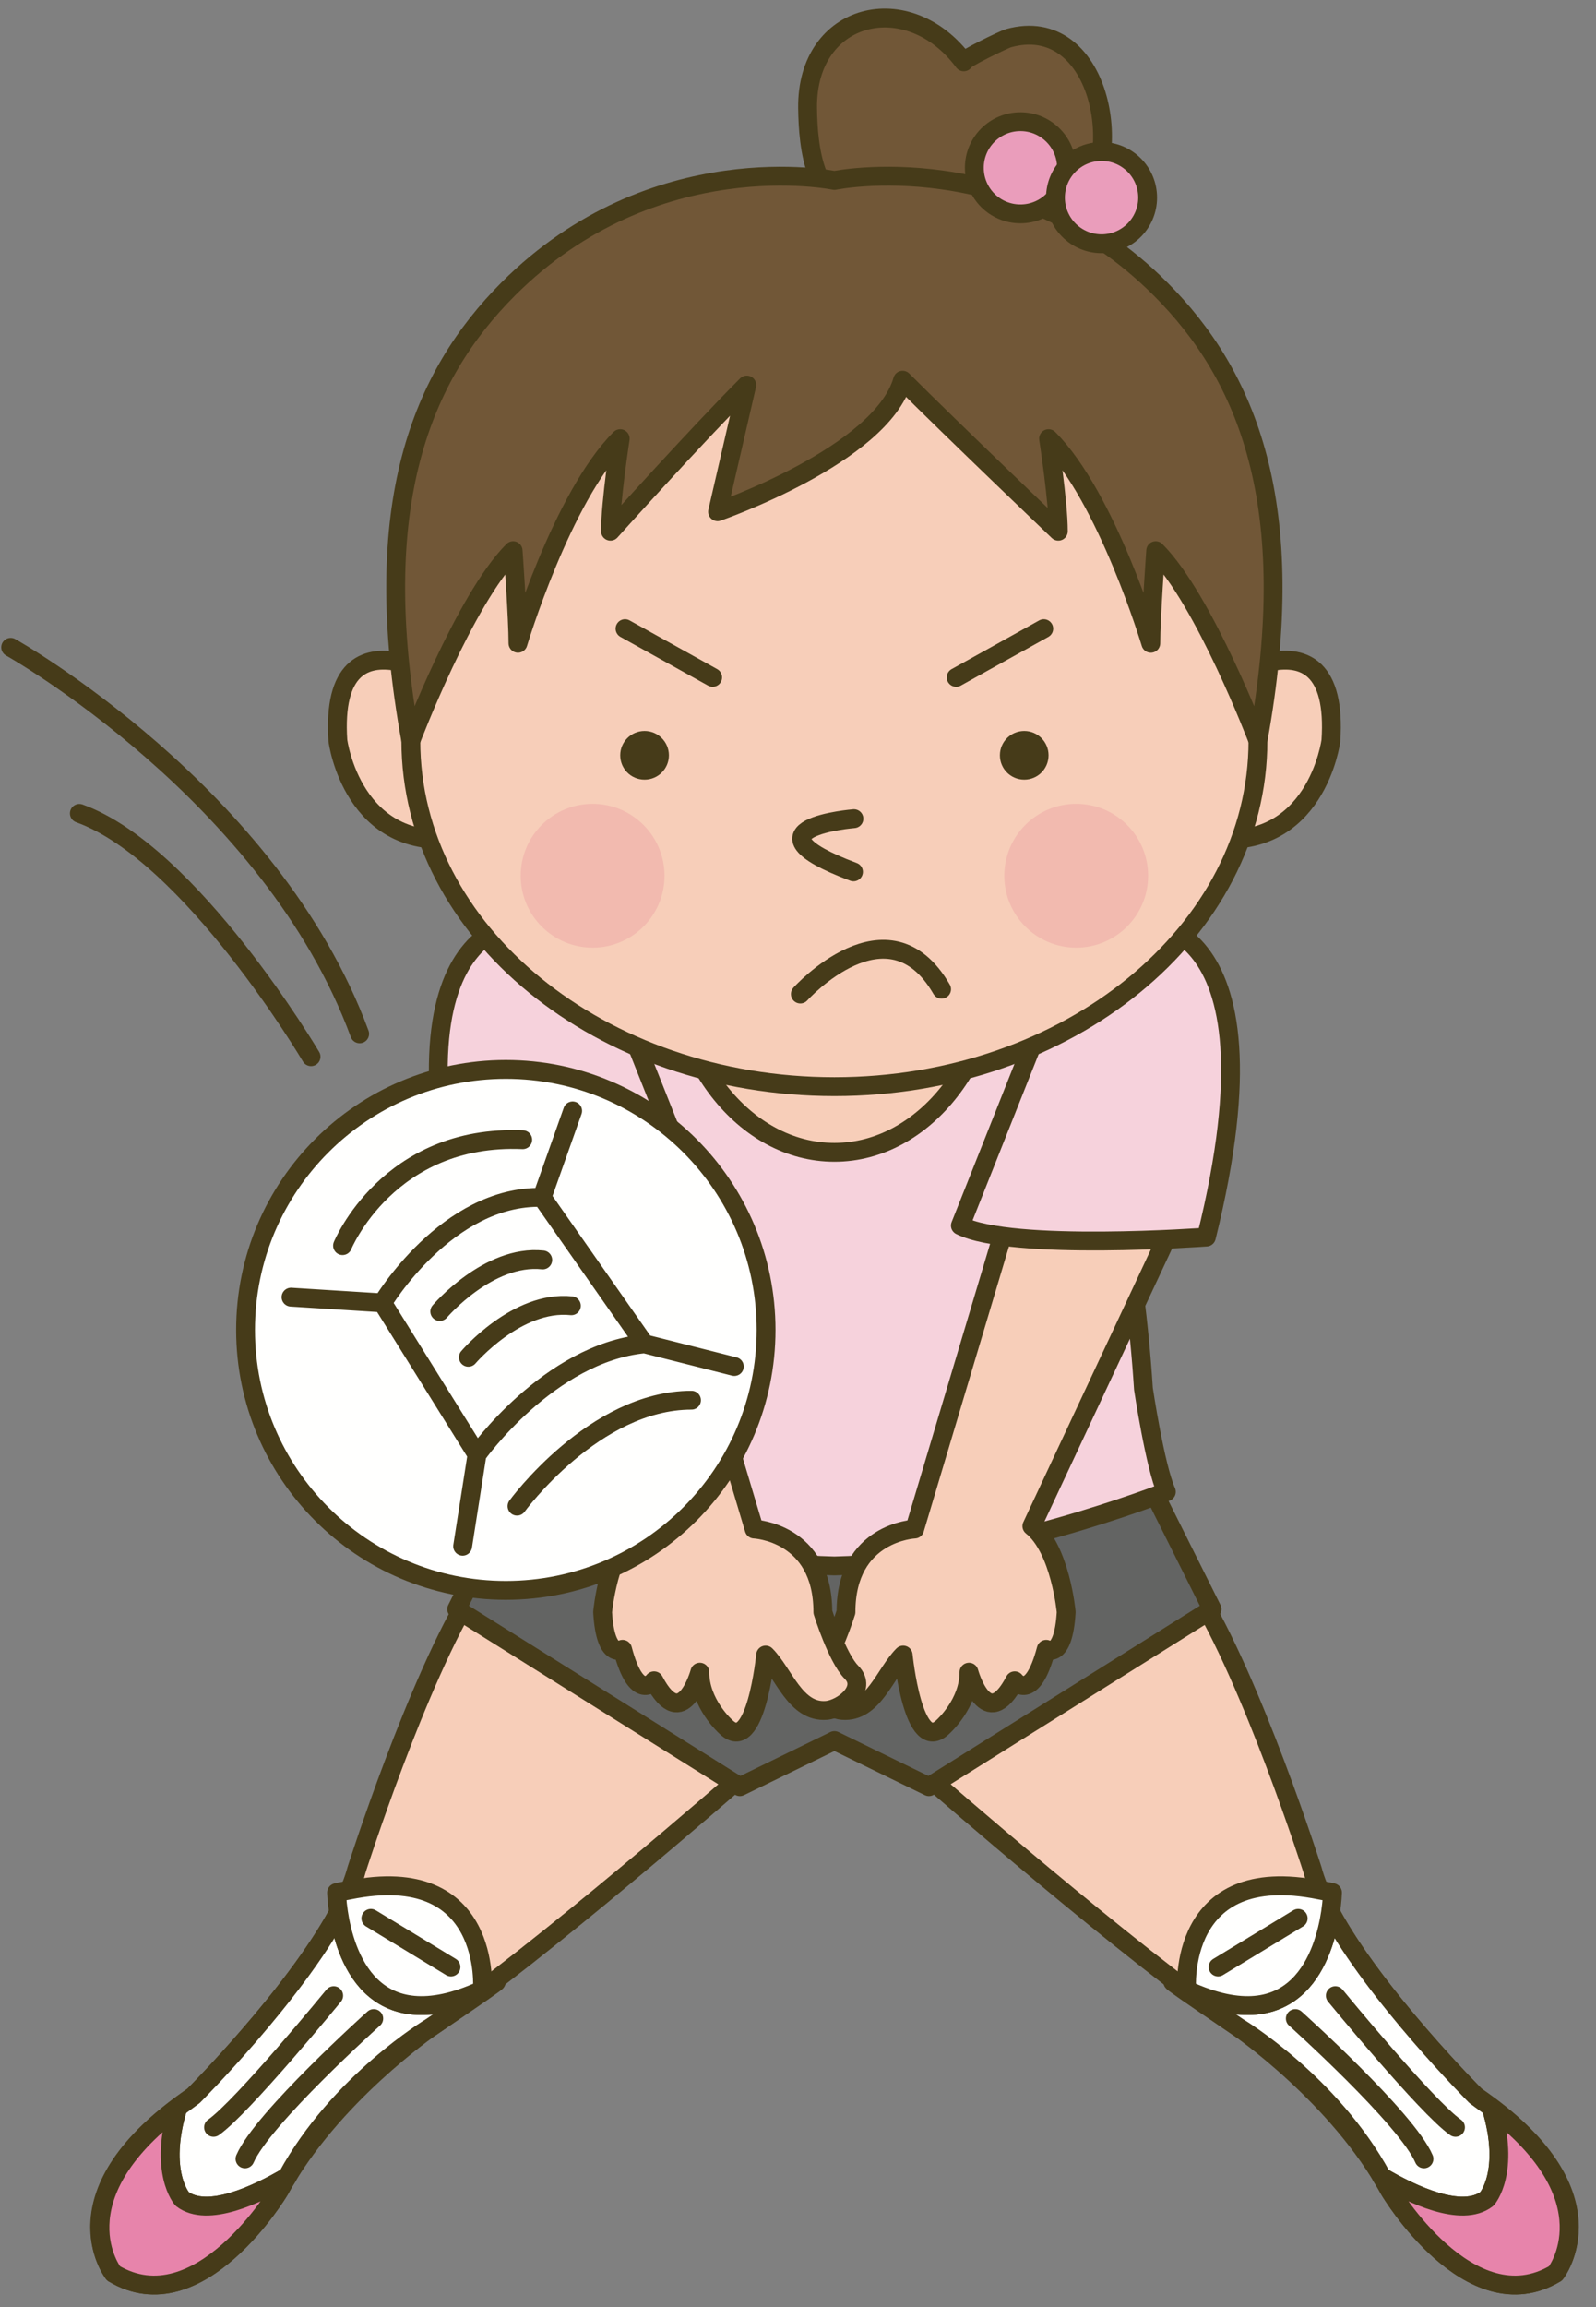 <?xml version="1.0" encoding="UTF-8"?>
<!DOCTYPE svg PUBLIC "-//W3C//DTD SVG 1.1//EN" "http://www.w3.org/Graphics/SVG/1.1/DTD/svg11.dtd">
<svg version="1.1" xmlns="http://www.w3.org/2000/svg" xmlns:xlink="http://www.w3.org/1999/xlink" x="0" y="0" width="504" height="728" viewBox="0, 0, 504, 728">
  <rect x="0" y="0" width="504" height="728" fill="#808080" stroke="none"/>
  <g id="Layer_1">
    <g>
      <path d="M233.646,561.078 C233.646,561.078 169.512,617.099 136.087,639.667 C136.087,639.667 104.468,661.353 88.214,691.166 C88.214,691.166 62.93,733.614 35.826,717.353 C35.826,717.353 15.953,692.069 61.124,661.353 C61.124,661.353 105.378,617.099 112.602,590.002 C112.602,590.002 131.579,530.362 149.632,501.452 L233.646,561.078 z" fill="#F7CEB9"/>
      <path d="M233.646,561.078 C233.646,561.078 169.512,617.099 136.087,639.667 C136.087,639.667 104.468,661.353 88.214,691.166 C88.214,691.166 62.93,733.614 35.826,717.353 C35.826,717.353 15.953,692.069 61.124,661.353 C61.124,661.353 105.378,617.099 112.602,590.002 C112.602,590.002 131.579,530.362 149.632,501.452 L233.646,561.078 z" fill-opacity="0" stroke="#463B19" stroke-width="5.95" stroke-linecap="round" stroke-linejoin="round"/>
    </g>
    <g>
      <path d="M152.341,627.928 C117.11,644.14 108.843,616.434 106.897,603.456 C92.785,629.636 61.124,661.353 61.124,661.353 C56.189,664.986 56.189,664.986 56.189,664.986 C49.994,685.398 57.498,693.861 57.498,693.861 C65.471,700.014 81.34,692.412 90.72,686.889 C89.852,688.296 91.504,685.447 90.72,686.889 C106.974,657.083 136.087,639.667 136.087,639.667 C169.512,617.099 152.341,627.928 152.341,627.928 z" fill="#FFFFFE"/>
      <path d="M152.341,627.928 C117.11,644.14 108.843,616.434 106.897,603.456 C92.785,629.636 61.124,661.353 61.124,661.353 C56.189,664.986 56.189,664.986 56.189,664.986 C49.994,685.398 57.498,693.861 57.498,693.861 C65.471,700.014 81.34,692.412 90.72,686.889 C89.852,688.296 91.504,685.447 90.72,686.889 C106.974,657.083 136.087,639.667 136.087,639.667 C169.512,617.099 152.341,627.928 152.341,627.928 z" fill-opacity="0" stroke="#463B19" stroke-width="5.95" stroke-linecap="round" stroke-linejoin="round"/>
    </g>
    <g>
      <path d="M110.299,596.414 C108.969,596.694 107.709,596.855 106.281,597.219 C106.281,597.219 106.351,599.781 106.897,603.456 C108.843,616.434 117.11,644.14 152.341,627.928 C152.341,627.928 155.603,587.209 110.299,596.414 z" fill="#FFFFFE"/>
      <path d="M110.299,596.414 C108.969,596.694 107.709,596.855 106.281,597.219 C106.281,597.219 106.351,599.781 106.897,603.456 C108.843,616.434 117.11,644.14 152.341,627.928 C152.341,627.928 155.603,587.209 110.299,596.414 z" fill-opacity="0" stroke="#463B19" stroke-width="5.95" stroke-linecap="round" stroke-linejoin="round"/>
    </g>
    <g>
      <path d="M57.498,693.861 C57.498,693.861 49.994,685.398 56.189,664.986 C17.689,694.015 35.826,717.353 35.826,717.353 C62.93,733.614 88.214,691.166 88.214,691.166 C89.005,689.717 89.852,688.296 90.72,686.889 C81.34,692.412 65.471,700.014 57.498,693.861 z" fill="#E784AB"/>
      <path d="M57.498,693.861 C57.498,693.861 49.994,685.398 56.189,664.986 C17.689,694.015 35.826,717.353 35.826,717.353 C62.93,733.614 88.214,691.166 88.214,691.166 C89.005,689.717 89.852,688.296 90.72,686.889 C81.34,692.412 65.471,700.014 57.498,693.861 z" fill-opacity="0" stroke="#463B19" stroke-width="5.95" stroke-linecap="round" stroke-linejoin="round"/>
    </g>
    <path d="M118.027,636.958 C118.027,636.958 82.803,668.57 77.364,681.226 M105.378,629.734 C105.378,629.734 76.468,664.979 67.431,671.286 M117.117,605.339 L142.408,620.697" fill-opacity="0" stroke="#463B19" stroke-width="5.95" stroke-linecap="round" stroke-linejoin="round"/>
    <g>
      <path d="M293.426,561.078 C293.426,561.078 357.56,617.099 390.971,639.667 C390.971,639.667 422.611,661.353 438.851,691.166 C438.851,691.166 464.149,733.614 491.246,717.353 C491.246,717.353 511.126,692.069 465.955,661.353 C465.955,661.353 421.68,617.099 414.463,590.002 C414.463,590.002 395.486,530.362 377.426,501.452 L293.426,561.078 z" fill="#F7CEB9"/>
      <path d="M293.426,561.078 C293.426,561.078 357.56,617.099 390.971,639.667 C390.971,639.667 422.611,661.353 438.851,691.166 C438.851,691.166 464.149,733.614 491.246,717.353 C491.246,717.353 511.126,692.069 465.955,661.353 C465.955,661.353 421.68,617.099 414.463,590.002 C414.463,590.002 395.486,530.362 377.426,501.452 L293.426,561.078 z" fill-opacity="0" stroke="#463B19" stroke-width="5.95" stroke-linecap="round" stroke-linejoin="round"/>
    </g>
    <g>
      <path d="M374.731,627.928 C409.955,644.14 418.222,616.434 420.175,603.456 C434.273,629.636 465.955,661.353 465.955,661.353 C470.883,664.986 470.883,664.986 470.883,664.986 C477.078,685.398 469.574,693.861 469.574,693.861 C461.587,700.014 445.732,692.412 436.352,686.889 C437.213,688.296 435.561,685.447 436.352,686.889 C420.098,657.083 390.971,639.667 390.971,639.667 C357.56,617.099 374.731,627.928 374.731,627.928 z" fill="#FFFFFE"/>
      <path d="M374.731,627.928 C409.955,644.14 418.222,616.434 420.175,603.456 C434.273,629.636 465.955,661.353 465.955,661.353 C470.883,664.986 470.883,664.986 470.883,664.986 C477.078,685.398 469.574,693.861 469.574,693.861 C461.587,700.014 445.732,692.412 436.352,686.889 C437.213,688.296 435.561,685.447 436.352,686.889 C420.098,657.083 390.971,639.667 390.971,639.667 C357.56,617.099 374.731,627.928 374.731,627.928 z" fill-opacity="0" stroke="#463B19" stroke-width="5.95" stroke-linecap="round" stroke-linejoin="round"/>
    </g>
    <g>
      <path d="M416.759,596.414 C418.096,596.694 419.356,596.855 420.791,597.219 C420.791,597.219 420.721,599.781 420.175,603.456 C418.222,616.434 409.955,644.14 374.731,627.928 C374.731,627.928 371.476,587.209 416.759,596.414 z" fill="#FFFFFE"/>
      <path d="M416.759,596.414 C418.096,596.694 419.356,596.855 420.791,597.219 C420.791,597.219 420.721,599.781 420.175,603.456 C418.222,616.434 409.955,644.14 374.731,627.928 C374.731,627.928 371.476,587.209 416.759,596.414 z" fill-opacity="0" stroke="#463B19" stroke-width="5.95" stroke-linecap="round" stroke-linejoin="round"/>
    </g>
    <g>
      <path d="M469.574,693.861 C469.574,693.861 477.078,685.398 470.883,664.986 C509.383,694.015 491.246,717.353 491.246,717.353 C464.149,733.614 438.851,691.166 438.851,691.166 C438.06,689.717 437.213,688.296 436.352,686.889 C445.732,692.412 461.587,700.014 469.574,693.861 z" fill="#E784AB"/>
      <path d="M469.574,693.861 C469.574,693.861 477.078,685.398 470.883,664.986 C509.383,694.015 491.246,717.353 491.246,717.353 C464.149,733.614 438.851,691.166 438.851,691.166 C438.06,689.717 437.213,688.296 436.352,686.889 C445.732,692.412 461.587,700.014 469.574,693.861 z" fill-opacity="0" stroke="#463B19" stroke-width="5.95" stroke-linecap="round" stroke-linejoin="round"/>
    </g>
    <path d="M409.045,636.958 C409.045,636.958 444.283,668.57 449.68,681.226 M421.68,629.734 C421.68,629.734 450.597,664.979 459.634,671.286 M409.955,605.339 L384.657,620.697" fill-opacity="0" stroke="#463B19" stroke-width="5.95" stroke-linecap="round" stroke-linejoin="round"/>
    <g>
      <path d="M361.991,466.221 L382.76,507.78 L293.349,563.794 L263.494,549.241 L233.646,563.794 L144.214,507.78 L164.997,466.221 L361.991,466.221 z" fill="#636463"/>
      <path d="M361.991,466.221 L382.76,507.78 L293.349,563.794 L263.494,549.241 L233.646,563.794 L144.214,507.78 L164.997,466.221 L361.991,466.221 z" fill-opacity="0" stroke="#463B19" stroke-width="5.95" stroke-linecap="round" stroke-linejoin="round"/>
    </g>
    <g>
      <path d="M301.406,328.79 C301.406,354.298 284.585,374.983 263.844,374.983 C243.096,374.983 226.261,354.298 226.261,328.79 C226.261,303.289 243.096,282.604 263.844,282.604 C284.585,282.604 301.406,303.289 301.406,328.79 z" fill="#FFFFFE"/>
      <path d="M301.406,328.79 C301.406,354.298 284.585,374.983 263.844,374.983 C243.096,374.983 226.261,354.298 226.261,328.79 C226.261,303.289 243.096,282.604 263.844,282.604 C284.585,282.604 301.406,303.289 301.406,328.79 z" fill-opacity="0" stroke="#463B19" stroke-width="5.95" stroke-linecap="round" stroke-linejoin="round"/>
    </g>
    <g>
      <path d="M263.494,239.407 C263.494,239.407 176.75,270.221 165.893,438.242 C165.893,438.242 162.288,462.623 158.676,470.75 C158.676,470.75 215.649,493.143 263.494,494.137 C311.339,493.143 368.319,470.75 368.319,470.75 C364.714,462.623 361.088,438.242 361.088,438.242 C350.231,270.221 263.494,239.407 263.494,239.407" fill="#F6D2DC"/>
      <path d="M263.494,239.407 C263.494,239.407 176.75,270.221 165.893,438.242 C165.893,438.242 162.288,462.623 158.676,470.75 C158.676,470.75 215.649,493.143 263.494,494.137 C311.339,493.143 368.319,470.75 368.319,470.75 C364.714,462.623 361.088,438.242 361.088,438.242 C350.231,270.221 263.494,239.407 263.494,239.407" fill-opacity="0" stroke="#463B19" stroke-width="5.95" stroke-linecap="round" stroke-linejoin="round"/>
    </g>
    <g>
      <path d="M320.446,376.817 L288.841,482.496 C288.841,482.496 267.148,483.399 267.148,508.697 C267.148,508.697 262.64,523.124 258.111,527.66 C252.861,532.931 260.904,539.308 266.049,539.721 C275.807,540.477 279.468,527.975 285.215,522.249 C285.215,522.249 288.365,554.295 297.857,544.831 C297.857,544.831 305.984,537.593 305.984,527.66 C305.984,527.66 311.416,547.533 320.446,530.383 C320.446,530.383 325.85,537.593 330.379,520.436 C330.379,520.436 335.797,524.048 336.693,508.697 C336.693,508.697 334.894,488.81 325.85,481.579 L371.931,383.131 L320.446,376.817 z" fill="#F7CEB9"/>
      <path d="M320.446,376.817 L288.841,482.496 C288.841,482.496 267.148,483.399 267.148,508.697 C267.148,508.697 262.64,523.124 258.111,527.66 C252.861,532.931 260.904,539.308 266.049,539.721 C275.807,540.477 279.468,527.975 285.215,522.249 C285.215,522.249 288.365,554.295 297.857,544.831 C297.857,544.831 305.984,537.593 305.984,527.66 C305.984,527.66 311.416,547.533 320.446,530.383 C320.446,530.383 325.85,537.593 330.379,520.436 C330.379,520.436 335.797,524.048 336.693,508.697 C336.693,508.697 334.894,488.81 325.85,481.579 L371.931,383.131 L320.446,376.817 z" fill-opacity="0" stroke="#463B19" stroke-width="5.95" stroke-linecap="round" stroke-linejoin="round"/>
    </g>
    <g>
      <path d="M206.542,376.817 L238.161,482.496 C238.161,482.496 259.847,483.399 259.847,508.697 C259.847,508.697 264.348,523.124 268.863,527.66 C274.127,532.931 266.077,539.308 260.925,539.721 C251.188,540.477 247.513,527.975 241.78,522.249 C241.78,522.249 238.616,554.295 229.131,544.831 C229.131,544.831 220.997,537.593 220.997,527.66 C220.997,527.66 215.572,547.533 206.542,530.383 C206.542,530.383 201.124,537.593 196.602,520.436 C196.602,520.436 191.184,524.048 190.302,508.697 C190.302,508.697 192.087,488.81 201.124,481.579 L155.05,383.131 L206.542,376.817 z" fill="#F7CEB9"/>
      <path d="M206.542,376.817 L238.161,482.496 C238.161,482.496 259.847,483.399 259.847,508.697 C259.847,508.697 264.348,523.124 268.863,527.66 C274.127,532.931 266.077,539.308 260.925,539.721 C251.188,540.477 247.513,527.975 241.78,522.249 C241.78,522.249 238.616,554.295 229.131,544.831 C229.131,544.831 220.997,537.593 220.997,527.66 C220.997,527.66 215.572,547.533 206.542,530.383 C206.542,530.383 201.124,537.593 196.602,520.436 C196.602,520.436 191.184,524.048 190.302,508.697 C190.302,508.697 192.087,488.81 201.124,481.579 L155.05,383.131 L206.542,376.817 z" fill-opacity="0" stroke="#463B19" stroke-width="5.95" stroke-linecap="round" stroke-linejoin="round"/>
    </g>
    <g>
      <path d="M357.434,290.612 C357.434,290.612 407.148,284.662 380.968,390.355 C380.968,390.355 319.529,394.877 303.275,386.736 L334.894,307.237" fill="#F6D2DC"/>
      <path d="M357.434,290.612 C357.434,290.612 407.148,284.662 380.968,390.355 C380.968,390.355 319.529,394.877 303.275,386.736 L334.894,307.237" fill-opacity="0" stroke="#463B19" stroke-width="5.95" stroke-linecap="round" stroke-linejoin="round"/>
    </g>
    <g>
      <path d="M169.554,290.612 C169.554,290.612 119.833,284.662 146.027,390.355 C146.027,390.355 207.452,394.877 223.699,386.736 L192.087,307.237" fill="#F6D2DC"/>
      <path d="M169.554,290.612 C169.554,290.612 119.833,284.662 146.027,390.355 C146.027,390.355 207.452,394.877 223.699,386.736 L192.087,307.237" fill-opacity="0" stroke="#463B19" stroke-width="5.95" stroke-linecap="round" stroke-linejoin="round"/>
    </g>
    <g>
      <path d="M146.664,218.358 C146.664,218.358 103.614,187.621 106.701,233.723 C106.701,233.723 111.286,269.08 145.117,264.474 L146.664,218.358 z" fill="#F7CEB9"/>
      <path d="M146.664,218.358 C146.664,218.358 103.614,187.621 106.701,233.723 C106.701,233.723 111.286,269.08 145.117,264.474 L146.664,218.358 z" fill-opacity="0" stroke="#463B19" stroke-width="5.95" stroke-linecap="round" stroke-linejoin="round"/>
    </g>
    <g>
      <path d="M380.324,218.358 C380.324,218.358 423.36,187.621 420.287,233.723 C420.287,233.723 415.695,269.08 381.871,264.474 L380.324,218.358 z" fill="#F7CEB9"/>
      <path d="M380.324,218.358 C380.324,218.358 423.36,187.621 420.287,233.723 C420.287,233.723 415.695,269.08 381.871,264.474 L380.324,218.358 z" fill-opacity="0" stroke="#463B19" stroke-width="5.95" stroke-linecap="round" stroke-linejoin="round"/>
    </g>
    <g>
      <path d="M273.231,67.725 C257.033,65.66 255.192,46.683 255.024,34.146 C254.632,3.591 286.881,-4.053 304.339,19.516 C303.828,18.809 317.205,12.376 318.5,12.033 C347.375,4.095 356.125,49.217 340.529,66.024 C333.753,73.325 320.747,77.868 310.8,76.916 C310.688,76.909 273.406,67.739 273.231,67.725 z" fill="#715737"/>
      <path d="M273.231,67.725 C257.033,65.66 255.192,46.683 255.024,34.146 C254.632,3.591 286.881,-4.053 304.339,19.516 C303.828,18.809 317.205,12.376 318.5,12.033 C347.375,4.095 356.125,49.217 340.529,66.024 C333.753,73.325 320.747,77.868 310.8,76.916 C310.688,76.909 273.406,67.739 273.231,67.725 z" fill-opacity="0" stroke="#463B19" stroke-width="5.95" stroke-linecap="round" stroke-linejoin="round"/>
    </g>
    <g>
      <path d="M315.049,297.626 C315.049,334.075 291.956,363.622 263.494,363.622 C235.025,363.622 211.953,334.075 211.953,297.626 C211.953,261.184 235.025,212.114 263.494,212.114 C291.956,212.114 315.049,261.184 315.049,297.626 z" fill="#F7CEB9"/>
      <path d="M315.049,297.626 C315.049,334.075 291.956,363.622 263.494,363.622 C235.025,363.622 211.953,334.075 211.953,297.626 C211.953,261.184 235.025,212.114 263.494,212.114 C291.956,212.114 315.049,261.184 315.049,297.626 z" fill-opacity="0" stroke="#463B19" stroke-width="5.95" stroke-linecap="round" stroke-linejoin="round"/>
    </g>
    <g>
      <path d="M397.25,233.723 C397.25,294.021 337.372,342.895 263.494,342.895 C189.609,342.895 129.738,294.021 129.738,233.723 C129.738,173.453 189.609,92.302 263.494,92.302 C337.372,92.302 397.25,173.453 397.25,233.723 z" fill="#F7CEB9"/>
      <path d="M397.25,233.723 C397.25,294.021 337.372,342.895 263.494,342.895 C189.609,342.895 129.738,294.021 129.738,233.723 C129.738,173.453 189.609,92.302 263.494,92.302 C337.372,92.302 397.25,173.453 397.25,233.723 z" fill-opacity="0" stroke="#463B19" stroke-width="5.95" stroke-linecap="round" stroke-linejoin="round"/>
    </g>
    <path d="M269.661,258.335 C269.661,258.335 232.631,261.296 269.521,275.121 M252.742,313.677 C252.742,313.677 280.42,282.933 297.339,312.151" fill-opacity="0" stroke="#463B19" stroke-width="5.95" stroke-linecap="round" stroke-linejoin="round"/>
    <path d="M211.232,238.336 C211.232,242.606 207.788,246.022 203.546,246.022 C199.29,246.022 195.86,242.606 195.86,238.336 C195.86,234.108 199.29,230.657 203.546,230.657 C207.788,230.657 211.232,234.108 211.232,238.336" fill="#463B19"/>
    <path d="M315.756,238.336 C315.756,242.606 319.193,246.022 323.449,246.022 C327.698,246.022 331.121,242.606 331.121,238.336 C331.121,234.108 327.698,230.657 323.449,230.657 C319.193,230.657 315.756,234.108 315.756,238.336" fill="#463B19"/>
    <path d="M301.945,213.752 L329.609,198.373 M225.043,213.752 L197.379,198.373" fill-opacity="0" stroke="#463B19" stroke-width="5.95" stroke-linecap="round" stroke-linejoin="round"/>
    <g>
      <path d="M285.033,119.973 C301.175,136.108 334.208,167.629 334.208,167.629 C334.208,158.396 331.121,138.418 331.121,138.418 C349.58,156.863 363.412,202.986 363.412,202.986 C363.412,195.3 364.959,173.768 364.959,173.768 C380.324,189.154 397.25,233.723 397.25,233.723 C410.851,159.257 393.834,118.545 366.485,91.203 C320.46,45.178 263.494,56.945 263.494,56.945 C263.494,56.945 206.521,45.178 160.489,91.203 C133.161,118.545 116.123,159.257 129.738,233.723 C129.738,233.723 146.671,189.154 162.036,173.768 C162.036,173.768 163.569,195.3 163.569,202.986 C163.569,202.986 177.408,156.863 195.86,138.418 C195.86,138.418 192.78,158.396 192.78,167.629 C192.78,167.629 219.688,137.648 235.83,121.506 L226.604,161.476 C226.604,161.476 278.257,143.64 285.033,119.973" fill="#715737"/>
      <path d="M285.033,119.973 C301.175,136.108 334.208,167.629 334.208,167.629 C334.208,158.396 331.121,138.418 331.121,138.418 C349.58,156.863 363.412,202.986 363.412,202.986 C363.412,195.3 364.959,173.768 364.959,173.768 C380.324,189.154 397.25,233.723 397.25,233.723 C410.851,159.257 393.834,118.545 366.485,91.203 C320.46,45.178 263.494,56.945 263.494,56.945 C263.494,56.945 206.521,45.178 160.489,91.203 C133.161,118.545 116.123,159.257 129.738,233.723 C129.738,233.723 146.671,189.154 162.036,173.768 C162.036,173.768 163.569,195.3 163.569,202.986 C163.569,202.986 177.408,156.863 195.86,138.418 C195.86,138.418 192.78,158.396 192.78,167.629 C192.78,167.629 219.688,137.648 235.83,121.506 L226.604,161.476 C226.604,161.476 278.257,143.64 285.033,119.973" fill-opacity="0" stroke="#463B19" stroke-width="5.95" stroke-linecap="round" stroke-linejoin="round"/>
    </g>
    <g>
      <path d="M336.798,52.941 C336.798,60.984 330.274,67.494 322.238,67.494 C314.181,67.494 307.678,60.984 307.678,52.941 C307.678,44.919 314.181,38.395 322.238,38.395 C330.274,38.395 336.798,44.919 336.798,52.941 z" fill="#EA9DBB"/>
      <path d="M336.798,52.941 C336.798,60.984 330.274,67.494 322.238,67.494 C314.181,67.494 307.678,60.984 307.678,52.941 C307.678,44.919 314.181,38.395 322.238,38.395 C330.274,38.395 336.798,44.919 336.798,52.941 z" fill-opacity="0" stroke="#463B19" stroke-width="5.95" stroke-linecap="round" stroke-linejoin="round"/>
    </g>
    <path d="M209.846,276.353 C209.846,288.869 199.682,299.04 187.138,299.04 C174.594,299.04 164.43,288.869 164.43,276.353 C164.43,263.809 174.594,253.645 187.138,253.645 C199.682,253.645 209.846,263.809 209.846,276.353" fill="#F2BAAF"/>
    <path d="M317.149,276.353 C317.149,288.869 327.306,299.04 339.857,299.04 C352.394,299.04 362.565,288.869 362.565,276.353 C362.565,263.809 352.394,253.645 339.857,253.645 C327.306,253.645 317.149,263.809 317.149,276.353" fill="#F2BAAF"/>
    <g>
      <path d="M241.92,419.65 C241.92,465.059 205.114,501.844 159.74,501.844 C114.345,501.844 77.546,465.059 77.546,419.65 C77.546,374.255 114.345,337.456 159.74,337.456 C205.114,337.456 241.92,374.255 241.92,419.65 z" fill="#FFFFFE"/>
      <path d="M241.92,419.65 C241.92,465.059 205.114,501.844 159.74,501.844 C114.345,501.844 77.546,465.059 77.546,419.65 C77.546,374.255 114.345,337.456 159.74,337.456 C205.114,337.456 241.92,374.255 241.92,419.65 z" fill-opacity="0" stroke="#463B19" stroke-width="5.95" stroke-linecap="round" stroke-linejoin="round"/>
    </g>
    <path d="M91.903,409.318 L120.799,411.131 L150.633,459.004 L146.097,487.921 M180.831,350.546 L171.164,377.846 L203.518,424.039 L231.889,431.207 M150.633,459.004 C150.633,459.004 173.32,426.986 203.518,424.039 M120.799,411.131 C120.799,411.131 141.12,377.097 171.164,377.846 M108.171,393.064 C108.171,393.064 122.612,357.833 165.067,359.639 M163.268,475.272 C163.268,475.272 187.642,441.833 218.365,441.833 M138.866,413.847 C138.866,413.847 154.245,395.766 171.395,397.572 M147.903,428.295 C147.903,428.295 163.268,410.235 180.432,412.034 M3.374,204.26 C3.374,204.26 85.589,250.334 113.575,326.221 M98.224,333.445 C98.224,333.445 60.291,269.304 25.06,256.662" fill-opacity="0" stroke="#463B19" stroke-width="5.95" stroke-linecap="round" stroke-linejoin="round"/>
    <g>
      <path d="M362.411,62.37 C362.411,70.392 355.908,76.916 347.865,76.916 C339.822,76.916 333.305,70.392 333.305,62.37 C333.305,54.313 339.822,47.81 347.865,47.81 C355.908,47.81 362.411,54.313 362.411,62.37 z" fill="#EA9DBB"/>
      <path d="M362.411,62.37 C362.411,70.392 355.908,76.916 347.865,76.916 C339.822,76.916 333.305,70.392 333.305,62.37 C333.305,54.313 339.822,47.81 347.865,47.81 C355.908,47.81 362.411,54.313 362.411,62.37 z" fill-opacity="0" stroke="#463B19" stroke-width="5.95" stroke-linecap="round" stroke-linejoin="round"/>
    </g>
  </g>
</svg>
